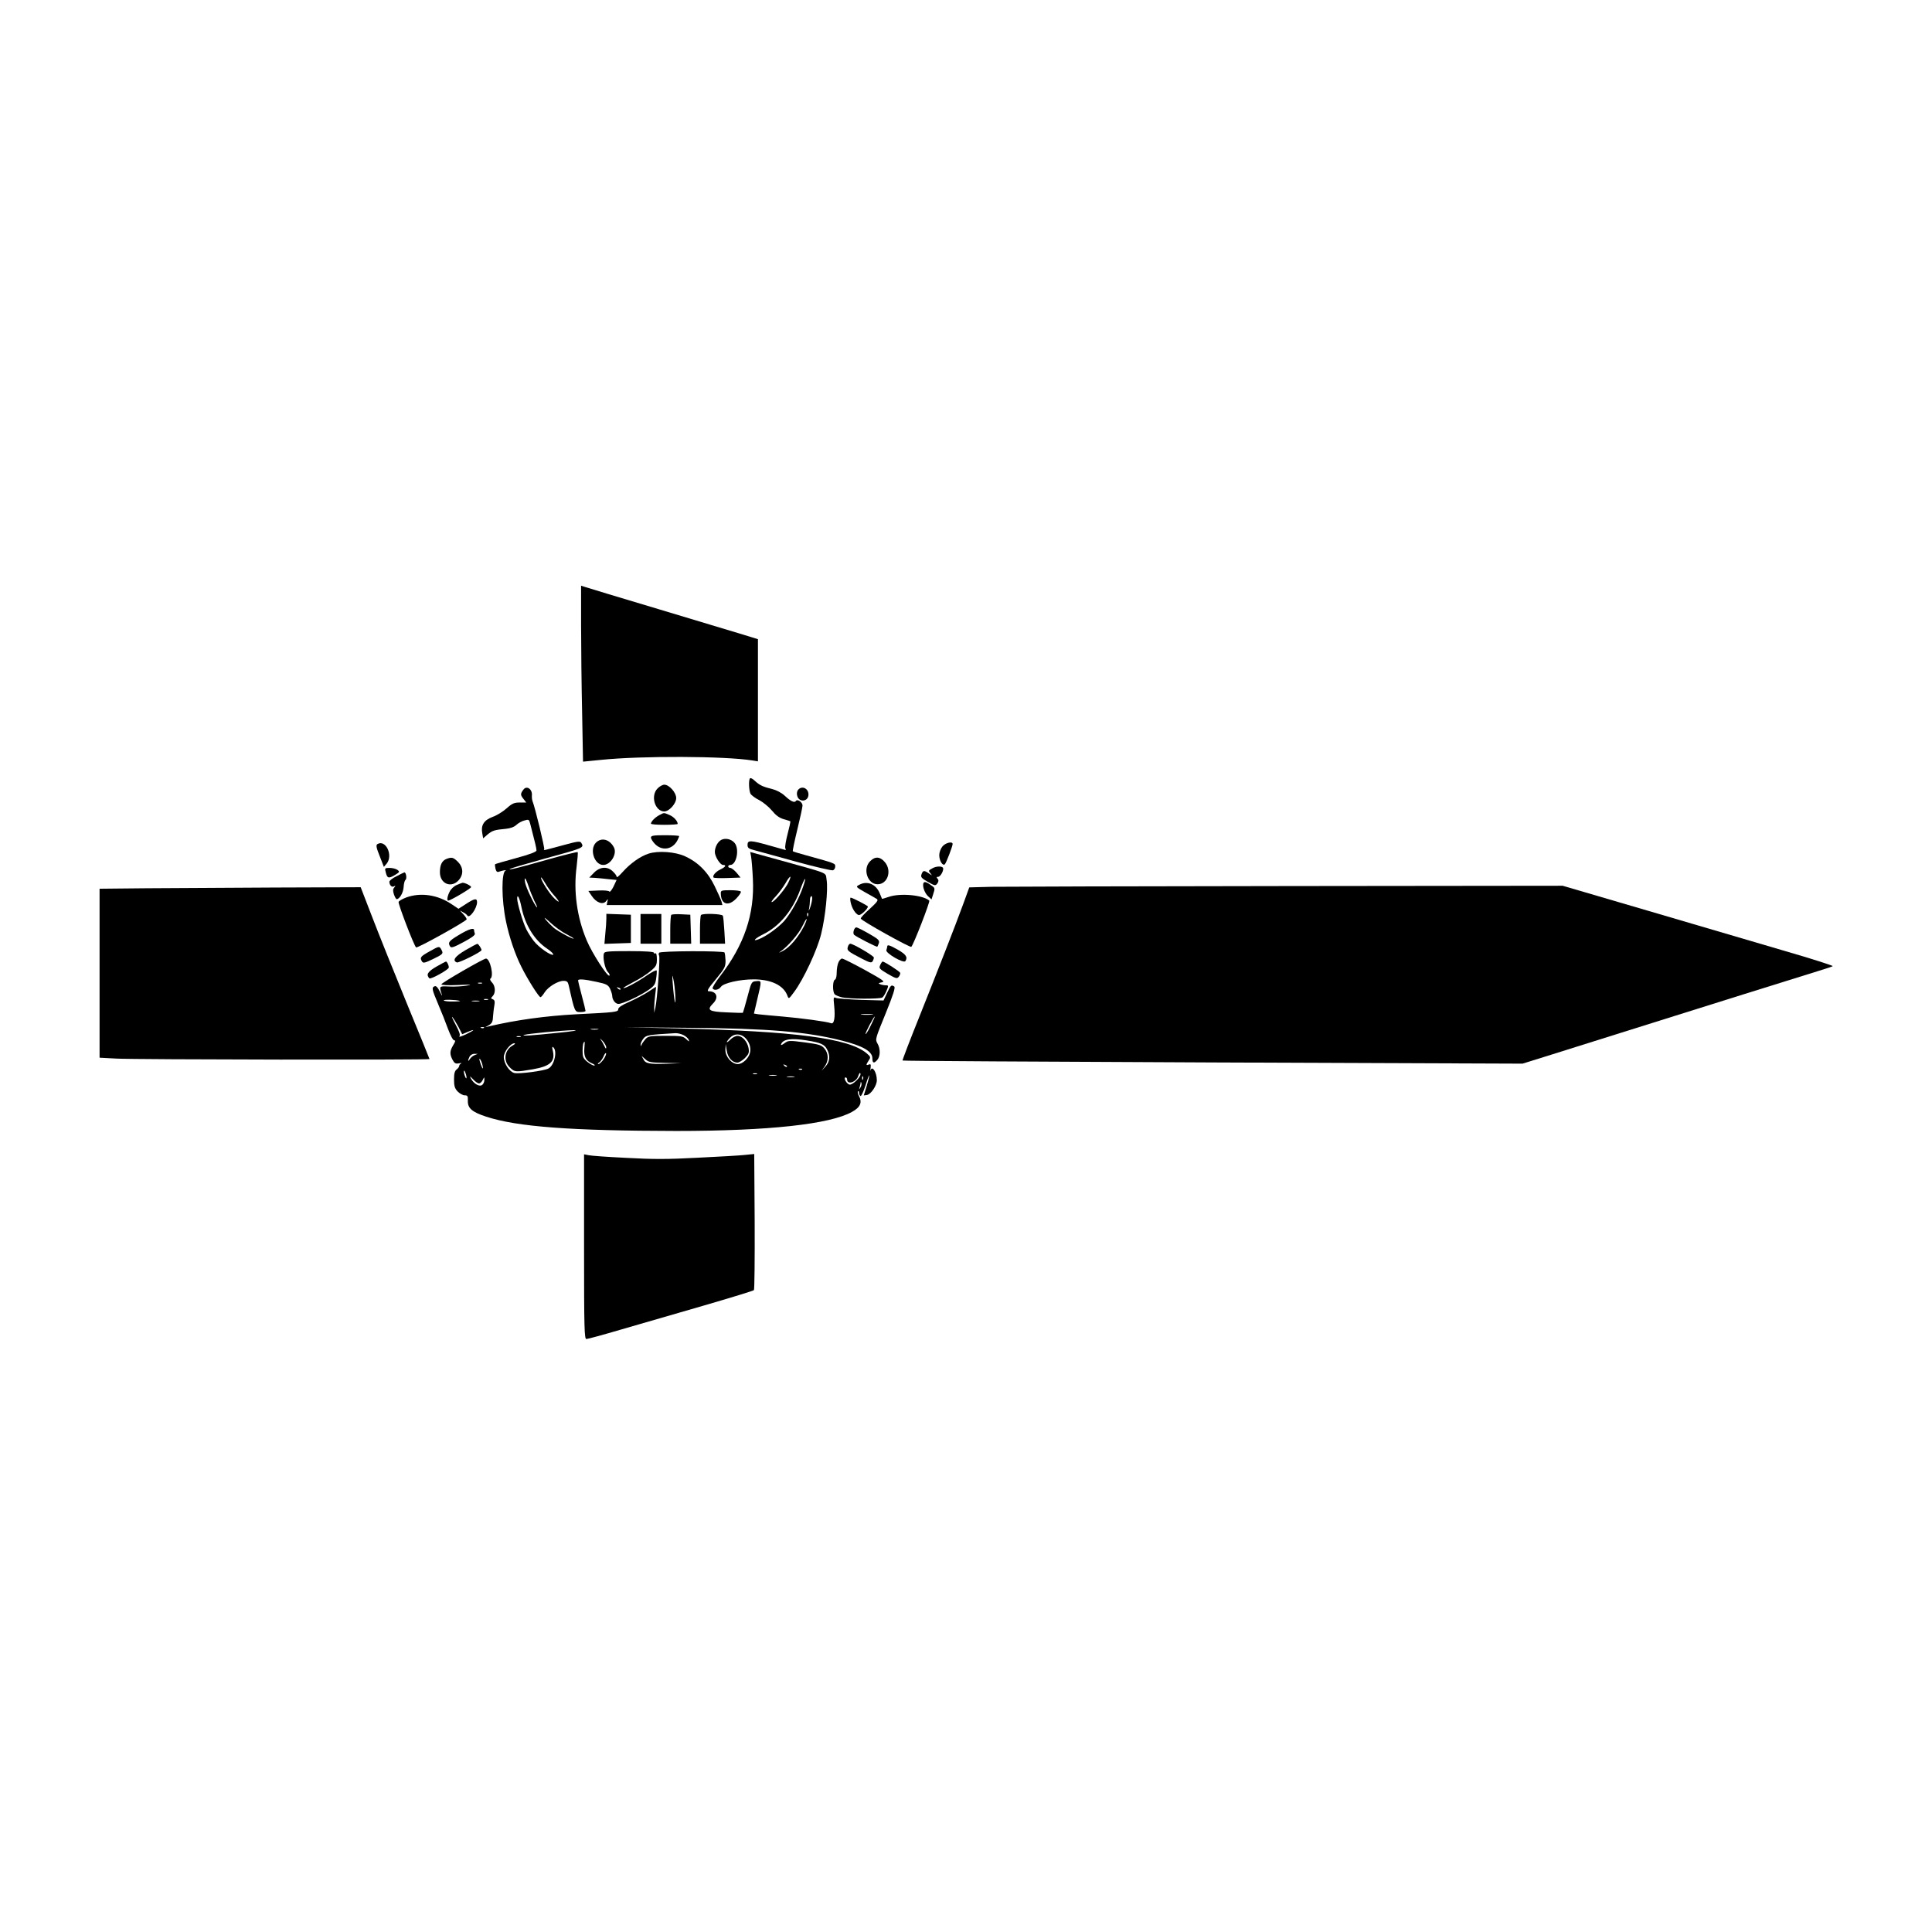 <?xml version="1.0" standalone="no"?>
<!DOCTYPE svg PUBLIC "-//W3C//DTD SVG 20010904//EN"
 "http://www.w3.org/TR/2001/REC-SVG-20010904/DTD/svg10.dtd">
<svg version="1.0" xmlns="http://www.w3.org/2000/svg"
 width="1300pt" height="1300pt" viewBox="0 0 1300 1300"
 preserveAspectRatio="xMidYMid meet">
<g transform="translate(0,1300) scale(0.1,-0.1)"
fill="#000000" stroke="none">
<path d="M3910 8796 c0 -144 3 -411 7 -592 l6 -329 121 12 c273 28 831 26
1019 -4 l37 -6 0 411 0 411 -97 30 c-54 16 -309 93 -568 171 -258 77 -482 145
-497 150 l-28 9 0 -263z"/>
<path d="M5047 7763 c-11 -10 -8 -82 3 -104 6 -10 32 -30 59 -43 26 -14 64
-45 85 -70 26 -32 49 -49 79 -58 23 -6 43 -13 45 -14 2 -1 -6 -39 -18 -84 -12
-46 -19 -89 -16 -96 3 -8 4 -14 3 -14 -1 0 -49 14 -107 30 -131 37 -150 38
-150 5 0 -20 7 -26 43 -35 23 -6 149 -41 280 -77 130 -36 244 -62 252 -59 8 3
15 14 15 25 0 22 5 20 -193 75 -49 13 -90 26 -92 28 -3 2 11 68 30 146 19 78
35 151 35 162 0 22 -35 46 -45 30 -9 -14 -36 -1 -75 36 -22 20 -54 37 -85 45
-62 15 -83 25 -116 55 -14 14 -28 21 -32 17z"/>
<path d="M4425 7695 c-50 -49 -18 -155 45 -155 33 0 80 53 80 90 0 37 -47 90
-80 90 -11 0 -32 -11 -45 -25z"/>
<path d="M3523 7688 c-22 -28 -22 -37 -2 -62 l20 -26 -44 0 c-37 0 -51 -6 -89
-40 -25 -22 -67 -48 -94 -57 -58 -22 -79 -56 -69 -109 l6 -35 30 26 c33 27 47
31 122 38 31 3 56 12 71 26 13 12 37 26 54 30 31 9 32 8 41 -27 30 -115 41
-161 41 -174 0 -10 -42 -26 -137 -52 -75 -20 -139 -39 -141 -41 -3 -2 -1 -16
2 -30 5 -19 11 -25 22 -21 9 3 26 8 37 10 12 2 17 1 10 -1 -30 -10 -29 -197 2
-344 21 -102 61 -221 103 -304 41 -83 118 -205 129 -205 5 1 17 15 28 33 24
37 89 77 127 77 22 0 29 -6 34 -27 41 -183 41 -183 79 -183 19 0 35 3 35 8 0
4 -11 50 -25 102 -14 52 -25 98 -25 103 0 11 44 8 125 -10 66 -14 77 -20 90
-46 8 -17 15 -40 15 -52 0 -12 8 -29 18 -39 17 -14 23 -15 59 -2 53 19 119 52
170 87 35 25 43 36 48 73 4 25 5 49 4 55 -2 6 -32 -9 -67 -33 -61 -43 -151
-91 -157 -84 -2 2 29 20 69 41 40 20 91 53 114 73 38 32 42 40 42 80 0 28 -4
43 -10 39 -5 -3 -10 -1 -10 4 0 7 -56 11 -165 11 -139 0 -167 -2 -171 -15 -10
-26 7 -106 26 -125 11 -11 15 -22 10 -25 -13 -8 -117 153 -152 237 -66 156
-90 331 -68 496 6 51 10 96 7 98 -2 3 -92 -19 -198 -49 -206 -58 -267 -73
-259 -64 3 3 107 34 230 68 271 74 272 74 251 108 -8 12 -25 10 -113 -14 -144
-39 -144 -39 -136 -31 5 7 -62 285 -79 326 -3 8 -5 25 -4 38 4 41 -34 68 -56
40z m204 -711 c42 -47 43 -60 2 -21 -31 29 -89 120 -89 139 0 6 12 -10 27 -35
14 -25 41 -62 60 -83z m-171 61 c9 -29 28 -75 41 -103 14 -27 21 -45 15 -40
-17 17 -72 131 -78 164 -10 49 3 36 22 -21z m-47 -143 c25 -121 88 -222 172
-278 28 -19 46 -37 41 -41 -14 -8 -98 50 -130 92 -16 20 -39 56 -50 78 -23 45
-62 176 -62 208 0 36 17 3 29 -59z m299 -179 c29 -15 52 -29 52 -31 0 -9 -104
47 -133 71 -15 13 -40 38 -55 56 -16 21 -5 13 29 -18 31 -29 79 -64 107 -78z
m367 -374 c-3 -3 -11 0 -18 7 -9 10 -8 11 6 5 10 -3 15 -9 12 -12z"/>
<path d="M5370 7685 c-7 -8 -10 -25 -6 -39 12 -48 76 -41 76 8 0 42 -45 62
-70 31z"/>
<path d="M4436 7515 c-28 -15 -55 -42 -56 -57 0 -5 41 -8 90 -8 50 0 90 3 90
6 0 19 -26 48 -55 60 -41 17 -34 17 -69 -1z"/>
<path d="M4380 7364 c0 -8 13 -29 29 -45 48 -47 118 -35 150 28 6 12 11 24 11
27 0 3 -43 6 -95 6 -80 0 -95 -3 -95 -16z"/>
<path d="M4854 7349 c-24 -12 -44 -49 -44 -82 0 -30 36 -87 55 -87 25 0 17
-14 -17 -30 -32 -15 -57 -44 -46 -55 3 -3 45 -5 93 -3 l88 3 -27 33 c-15 17
-34 32 -42 32 -8 0 -14 5 -14 10 0 6 6 10 14 10 42 0 63 108 29 148 -22 26
-61 35 -89 21z"/>
<path d="M4010 7330 c-45 -45 -11 -150 49 -150 50 0 95 74 72 118 -29 55 -84
69 -121 32z"/>
<path d="M2539 7320 c-10 -7 -7 -24 16 -81 l28 -72 19 22 c45 56 -7 165 -63
131z"/>
<path d="M6341 7304 c-12 -15 -21 -41 -21 -58 0 -38 24 -76 38 -61 10 11 52
121 52 136 0 20 -49 8 -69 -17z"/>
<path d="M4364 7256 c-56 -18 -123 -66 -173 -122 -23 -26 -41 -41 -41 -35 0 7
-11 23 -25 36 -36 37 -88 34 -128 -7 l-32 -33 40 -2 c22 -2 63 -5 92 -9 l52
-5 -21 -45 c-12 -24 -25 -39 -28 -33 -4 6 -35 9 -74 7 l-67 -3 23 -34 c30 -45
75 -61 96 -35 14 18 14 18 9 -3 l-5 -23 390 0 389 0 -6 23 c-3 12 -24 59 -46
104 -45 94 -111 161 -199 201 -66 31 -182 39 -246 18z"/>
<path d="M5054 7236 c3 -17 9 -85 12 -151 12 -236 -58 -443 -221 -654 -30 -39
-53 -76 -50 -82 10 -16 42 -10 56 11 17 25 126 50 220 50 118 0 201 -40 227
-109 9 -25 10 -24 46 25 62 83 154 279 181 388 29 116 48 302 37 366 -9 52 26
37 -300 128 l-214 59 6 -31z m243 -189 c-29 -48 -90 -117 -104 -117 -6 0 7 18
28 40 20 21 50 62 66 90 15 27 30 45 31 40 2 -6 -8 -29 -21 -53z m107 -13
c-25 -76 -82 -179 -127 -231 -41 -45 -122 -104 -172 -123 -47 -18 -25 6 30 33
110 54 199 161 250 302 30 83 46 98 19 19z m59 -96 c-3 -18 -10 -42 -15 -53
-7 -17 -8 -16 -3 5 2 14 5 37 5 53 0 15 4 27 10 27 5 0 7 -14 3 -32z m-26
-100 c-3 -8 -6 -5 -6 6 -1 11 2 17 5 13 3 -3 4 -12 1 -19z m-27 -70 c-38 -74
-95 -142 -141 -166 -24 -13 -33 -15 -19 -6 51 35 126 122 149 172 14 29 26 50
28 48 3 -2 -5 -24 -17 -48z"/>
<path d="M3003 7220 c-29 -12 -43 -40 -43 -89 0 -77 75 -109 125 -55 35 38 34
87 -4 125 -31 31 -42 33 -78 19z"/>
<path d="M5855 7205 c-52 -51 -18 -155 50 -155 68 0 98 91 49 149 -32 38 -66
40 -99 6z"/>
<path d="M6275 7158 c-29 -16 -29 -16 -14 -35 13 -16 13 -16 -11 0 -32 22 -39
21 -49 -5 -7 -20 -2 -26 42 -52 48 -27 51 -27 64 -11 9 14 10 22 2 32 -9 10
-8 13 3 13 17 0 41 46 33 61 -8 12 -45 11 -70 -3z"/>
<path d="M2595 7133 c10 -43 19 -46 60 -22 35 21 36 23 19 36 -10 7 -33 13
-52 13 -32 0 -34 -2 -27 -27z"/>
<path d="M2668 7104 c-27 -13 -48 -30 -48 -37 0 -23 17 -40 31 -31 11 6 12 5
2 -8 -10 -11 -10 -23 -2 -47 6 -17 14 -31 18 -31 20 0 45 44 47 82 1 22 7 43
12 47 11 7 5 51 -7 51 -3 -1 -27 -12 -53 -26z"/>
<path d="M6215 7060 c-11 -18 5 -67 29 -90 l24 -22 12 38 c11 33 11 39 -6 51
-36 27 -53 33 -59 23z"/>
<path d="M3073 7045 c-17 -7 -39 -27 -47 -44 -16 -31 -21 -61 -10 -61 15 0
154 82 154 91 0 9 -42 30 -58 29 -4 -1 -21 -7 -39 -15z"/>
<path d="M5781 7046 c-24 -13 -23 -14 40 -50 35 -19 71 -40 79 -45 12 -8 2
-21 -48 -67 -35 -31 -62 -60 -60 -65 5 -15 332 -197 340 -190 15 14 128 305
121 311 -44 38 -196 52 -273 25 -24 -8 -44 -14 -45 -13 -1 2 -7 18 -15 36 -25
63 -85 88 -139 58z"/>
<path d="M6674 7033 l-152 -4 -37 -102 c-60 -164 -168 -440 -296 -761 -66
-164 -118 -300 -116 -302 2 -3 942 -8 2088 -13 l2084 -8 205 64 c113 35 318
100 455 143 503 158 1252 393 1335 418 47 14 88 28 92 31 4 3 -142 50 -325
103 -183 54 -593 174 -912 268 l-580 170 -1845 -2 c-1015 -1 -1913 -4 -1996
-5z"/>
<path d="M978 7023 l-308 -3 0 -569 0 -568 113 -6 c121 -7 2107 -10 2107 -3 0
2 -69 172 -154 378 -84 205 -188 464 -231 576 l-78 202 -571 -2 c-314 -2 -709
-4 -878 -5z"/>
<path d="M4850 6991 c0 -77 51 -94 106 -35 19 20 32 40 29 45 -4 5 -35 9 -71
9 -57 0 -64 -2 -64 -19z"/>
<path d="M2736 6962 c-27 -10 -52 -24 -54 -31 -4 -13 105 -298 118 -306 10 -6
339 177 340 189 0 6 -10 21 -22 34 l-23 25 22 -12 c12 -6 25 -16 28 -22 14
-22 65 49 65 91 0 28 -17 25 -75 -13 l-50 -32 -48 32 c-92 62 -205 79 -301 45z"/>
<path d="M5724 6928 c8 -38 31 -77 53 -85 13 -5 61 39 63 57 0 6 -105 60 -116
60 -4 0 -4 -14 0 -32z"/>
<path d="M4080 6818 c0 -18 -3 -64 -7 -101 l-6 -68 89 3 89 3 0 95 0 95 -82 3
-83 3 0 -33z"/>
<path d="M4310 6750 l0 -100 70 0 70 0 0 100 0 100 -70 0 -70 0 0 -100z"/>
<path d="M4517 6844 c-4 -4 -7 -49 -7 -101 l0 -93 70 0 71 0 -3 98 -3 97 -60
3 c-34 2 -64 0 -68 -4z"/>
<path d="M4717 6843 c-4 -3 -7 -48 -7 -100 l0 -93 85 0 84 0 -5 88 c-3 48 -7
93 -10 100 -4 13 -135 18 -147 5z"/>
<path d="M5745 6739 c-4 -12 -3 -24 2 -29 17 -15 152 -84 156 -80 3 3 7 14 11
25 5 18 -5 27 -68 63 -40 23 -78 42 -84 42 -6 0 -14 -9 -17 -21z"/>
<path d="M3088 6709 c-67 -40 -76 -51 -59 -78 7 -11 25 -5 90 30 55 29 80 48
76 57 -3 7 -5 18 -5 23 0 19 -37 7 -102 -32z"/>
<path d="M3133 6607 c-71 -41 -92 -70 -59 -83 13 -5 166 71 166 83 0 10 -21
43 -28 42 -4 0 -40 -19 -79 -42z"/>
<path d="M5705 6629 c-8 -24 0 -31 91 -78 54 -28 67 -32 75 -20 5 8 9 19 9 26
0 11 -139 93 -159 93 -5 0 -13 -9 -16 -21z"/>
<path d="M5970 6631 c0 -5 -3 -16 -6 -24 -7 -20 117 -92 128 -74 17 26 5 44
-48 75 -58 33 -74 38 -74 23z"/>
<path d="M2888 6597 c-59 -33 -65 -41 -48 -67 7 -12 18 -10 70 15 71 34 75 38
60 65 -14 25 -14 25 -82 -13z"/>
<path d="M4435 6589 c-4 -5 -3 -14 0 -19 8 -12 -13 -299 -25 -350 l-8 -35 0
35 c0 19 3 59 7 88 4 28 6 52 5 52 -1 0 -24 -15 -51 -33 -27 -18 -84 -48 -126
-67 -53 -23 -77 -39 -77 -51 0 -19 -22 -21 -285 -34 -204 -11 -401 -38 -585
-81 l-25 -6 25 14 c19 11 26 23 27 53 2 22 5 57 9 77 5 29 3 39 -10 44 -14 5
-14 8 -1 21 21 21 19 69 -5 93 -11 11 -15 22 -10 25 25 15 -2 135 -30 135 -17
0 -300 -164 -300 -173 0 -6 44 -8 113 -5 88 4 100 4 57 -4 -30 -5 -83 -8 -118
-6 -69 3 -68 4 -48 -57 3 -11 -3 -1 -14 22 -14 29 -25 40 -35 37 -22 -9 -19
-20 23 -120 21 -49 51 -124 66 -166 17 -45 34 -78 42 -78 10 0 9 -8 -6 -32
-24 -40 -25 -60 -5 -99 13 -24 20 -28 43 -24 15 3 21 2 15 -1 -7 -3 -13 -10
-13 -16 0 -6 -8 -17 -17 -24 -13 -9 -18 -27 -18 -67 0 -45 5 -60 24 -81 14
-14 35 -26 47 -26 20 0 23 -5 22 -35 -2 -52 27 -77 124 -109 208 -68 571 -95
1278 -96 620 0 1036 45 1184 129 56 31 69 63 45 108 -7 12 -9 26 -6 30 4 3 7
-1 7 -10 0 -9 4 -18 10 -22 5 -3 20 29 34 72 13 43 25 73 25 66 1 -6 -8 -39
-18 -73 l-19 -61 21 3 c27 4 67 63 67 99 0 54 -31 102 -43 67 -2 -7 -2 0 1 16
3 24 1 28 -12 23 -20 -8 -20 -3 -1 27 15 22 14 25 -14 49 -120 101 -482 148
-1271 167 l-355 8 430 -4 c535 -4 790 -26 1026 -85 144 -36 209 -73 209 -120
0 -33 10 -37 33 -11 21 24 22 76 1 111 -16 27 -14 32 55 201 52 128 67 176 58
182 -20 13 -23 10 -48 -43 l-24 -51 -150 4 c-82 3 -159 9 -169 13 -18 8 -19 5
-13 -53 8 -78 0 -125 -21 -117 -29 11 -199 34 -327 45 -71 6 -144 13 -161 15
l-31 5 23 98 c30 126 30 124 -8 120 -31 -3 -32 -4 -59 -107 -15 -57 -29 -104
-31 -106 -2 -1 -51 0 -110 3 -118 5 -134 15 -91 59 41 40 26 83 -28 83 -15 0
-6 17 47 80 61 74 66 85 66 126 -1 25 -4 49 -7 55 -8 12 -433 11 -440 -2z
m109 -289 c5 -95 -9 -30 -17 80 -5 60 -4 67 3 35 6 -22 12 -74 14 -115z
m-1301 83 c-7 -2 -19 -2 -25 0 -7 3 -2 5 12 5 14 0 19 -2 13 -5z m-148 -118
c6 -2 -16 -4 -47 -4 -31 -1 -59 3 -62 7 -5 8 85 5 109 -3z m188 8 c-7 -2 -19
-2 -25 0 -7 3 -2 5 12 5 14 0 19 -2 13 -5z m-60 -10 c-13 -2 -33 -2 -45 0 -13
2 -3 4 22 4 25 0 35 -2 23 -4z m2644 -90 c-20 -2 -52 -2 -70 0 -17 2 0 4 38 4
39 0 53 -2 32 -4z m-2781 -85 l24 -47 36 15 c57 24 48 12 -11 -16 -30 -14 -49
-20 -44 -13 8 8 0 32 -26 80 -20 37 -29 59 -20 48 9 -11 27 -41 41 -67z m2773
11 c-16 -34 -32 -59 -35 -57 -4 5 55 118 62 118 2 0 -10 -27 -27 -61z m-2602
-15 c-3 -3 -12 -4 -19 -1 -8 3 -5 6 6 6 11 1 17 -2 13 -5z m766 -11 c-13 -2
-33 -2 -45 0 -13 2 -3 4 22 4 25 0 35 -2 23 -4z m-273 -23 c-174 -18 -245 -23
-224 -14 20 8 267 32 334 32 39 0 -4 -8 -110 -18z m849 -15 c16 -8 32 -22 35
-32 6 -14 2 -13 -17 5 -21 20 -33 22 -138 22 -107 0 -117 -2 -136 -22 -11 -13
-23 -30 -26 -38 -4 -12 -6 -12 -6 1 -1 9 8 27 18 40 19 24 31 26 214 37 15 1
41 -5 56 -13z m416 -19 c28 -29 40 -66 31 -102 -10 -37 -50 -74 -81 -74 -42 0
-85 50 -84 97 l2 38 7 -44 c7 -47 37 -81 72 -81 11 0 33 14 50 30 26 27 30 36
25 67 -8 44 -42 83 -74 83 -13 0 -35 -11 -48 -25 -31 -30 -33 -20 -3 12 28 30
72 30 103 -1z m-1512 7 c-7 -2 -19 -2 -25 0 -7 3 -2 5 12 5 14 0 19 -2 13 -5z
m576 -71 c0 -12 -4 -9 -12 9 -7 14 -18 35 -26 45 -7 10 -2 6 13 -9 14 -15 26
-36 25 -45z m1350 47 c91 -14 120 -27 136 -60 23 -43 19 -84 -11 -116 l-26
-28 21 29 c28 38 27 88 -2 121 -19 23 -35 28 -132 41 -106 14 -111 13 -137 -6
-17 -13 -26 -15 -22 -6 13 34 68 42 173 25z m-1497 -53 c-5 -54 10 -84 51
-101 18 -8 24 -14 15 -15 -9 0 -30 12 -47 26 -27 22 -31 33 -31 73 0 38 5 61
14 61 1 0 0 -20 -2 -44z m-481 20 c-56 -31 -67 -102 -22 -147 34 -34 39 -34
157 -14 119 21 152 53 133 128 -4 15 -4 25 1 22 33 -20 12 -123 -30 -145 -31
-16 -199 -38 -230 -30 -33 9 -70 65 -70 107 0 36 44 93 72 93 7 -1 2 -7 -11
-14z m609 -96 c-12 -16 -27 -30 -33 -30 -7 0 -5 5 4 10 9 5 22 24 30 41 7 18
15 27 17 21 2 -6 -6 -25 -18 -42z m-867 30 c-12 -5 -26 -17 -32 -27 -14 -23
-14 -8 -1 18 6 10 21 19 33 18 l22 0 -22 -9z m1283 -52 l109 -2 -100 -4 c-118
-3 -141 1 -156 31 l-12 22 25 -22 c22 -21 36 -23 134 -25z m-1230 -13 c9 -39
0 -30 -15 15 -6 19 -7 30 -2 25 5 -6 13 -23 17 -40z m2049 -13 c-3 -3 -11 0
-18 7 -9 10 -8 11 6 5 10 -3 15 -9 12 -12z m102 -18 c-3 -3 -12 -4 -19 -1 -8
3 -5 6 6 6 11 1 17 -2 13 -5z m-2258 -54 c0 -9 -4 -8 -9 5 -5 11 -9 27 -9 35
0 9 4 8 9 -5 5 -11 9 -27 9 -35z m1954 23 c-7 -2 -19 -2 -25 0 -7 3 -2 5 12 5
14 0 19 -2 13 -5z m697 -2 c0 -21 -53 -72 -73 -69 -20 3 -45 48 -27 48 6 0 10
-6 10 -14 0 -38 62 -18 75 24 7 21 15 27 15 11z m-567 -8 c-13 -2 -33 -2 -45
0 -13 2 -3 4 22 4 25 0 35 -2 23 -4z m-2000 -53 c8 0 19 10 25 23 11 22 11 22
11 1 1 -12 -6 -27 -14 -34 -18 -15 -57 7 -76 42 -10 19 -8 19 14 -4 14 -16 32
-28 40 -28z m2120 43 c-13 -2 -33 -2 -45 0 -13 2 -3 4 22 4 25 0 35 -2 23 -4z
m464 -15 c-3 -8 -6 -5 -6 6 -1 11 2 17 5 13 3 -3 4 -12 1 -19z m-17 -55 c-11
-17 -11 -17 -6 0 3 10 6 24 7 30 0 9 2 9 5 0 3 -7 0 -20 -6 -30z"/>
<path d="M5642 6525 c-7 -14 -12 -46 -12 -70 0 -25 -5 -45 -12 -47 -16 -6 -17
-83 -1 -99 6 -6 28 -15 49 -20 48 -11 254 -12 271 -1 7 4 19 24 28 45 15 35
14 37 -4 37 -11 0 -28 3 -38 7 -15 6 -14 8 10 13 25 4 12 14 -113 83 -77 42
-146 77 -154 77 -7 0 -18 -11 -24 -25z"/>
<path d="M2935 6495 c-58 -34 -69 -53 -46 -78 9 -9 131 59 131 73 0 15 -12 40
-19 40 -3 0 -33 -16 -66 -35z"/>
<path d="M5923 6507 c-10 -22 -7 -26 50 -60 56 -32 63 -34 75 -19 7 9 11 21 9
26 -3 10 -106 76 -118 76 -3 0 -11 -11 -16 -23z"/>
<path d="M5015 5229 c-33 -4 -176 -12 -318 -19 -204 -11 -305 -11 -483 -1
-124 6 -238 14 -254 18 l-30 6 0 -622 c0 -556 2 -621 16 -621 8 0 115 29 237
65 122 35 371 107 552 160 182 53 333 99 338 104 4 4 6 212 5 462 l-3 454 -60
-6z"/>
</g>
</svg>
